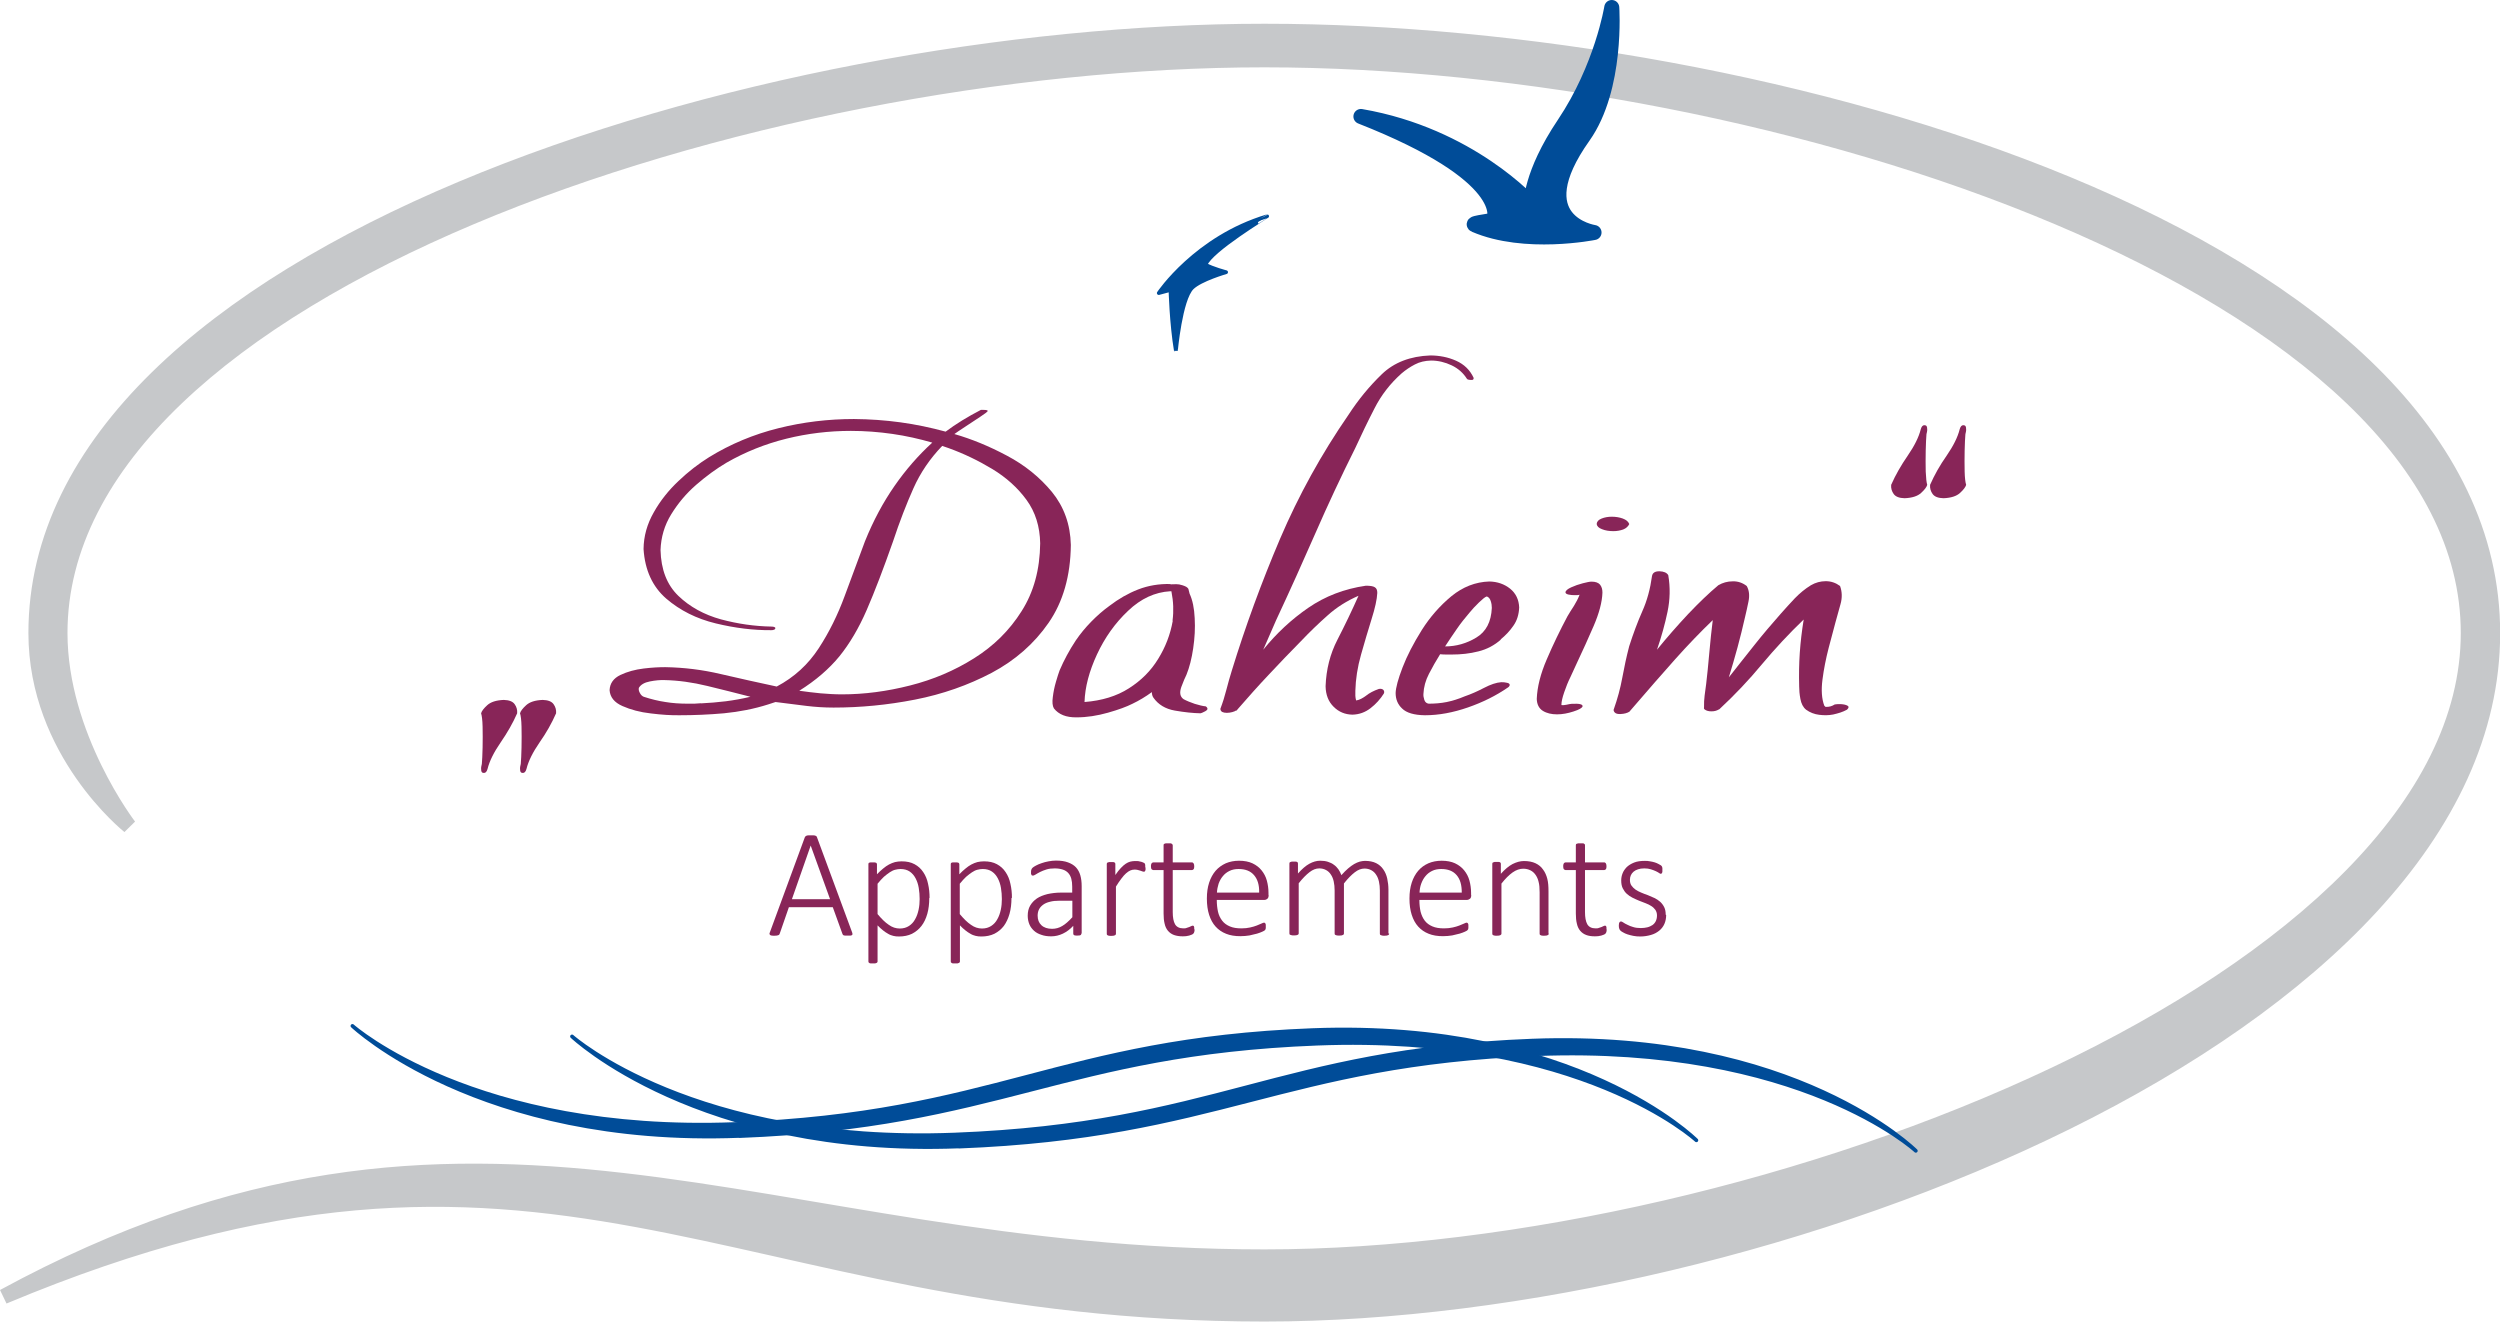 <?xml version="1.0" encoding="UTF-8"?>
<svg id="Ebene_1" data-name="Ebene 1" xmlns="http://www.w3.org/2000/svg" viewBox="0 0 166.34 87.93">
  <defs>
    <style>
      .cls-1 {
        stroke-linecap: round;
      }

      .cls-1, .cls-2, .cls-3, .cls-4 {
        fill: none;
      }

      .cls-1, .cls-3, .cls-4 {
        stroke: #004c98;
        stroke-linejoin: round;
      }

      .cls-1, .cls-4 {
        stroke-width: .25px;
      }

      .cls-2 {
        stroke: #c6c8ca;
        stroke-miterlimit: 2;
      }

      .cls-5 {
        fill: #c6c8ca;
      }

      .cls-5, .cls-6, .cls-7 {
        fill-rule: evenodd;
      }

      .cls-6 {
        fill: #882558;
      }

      .cls-7 {
        fill: #004c98;
      }
    </style>
  </defs>
  <path class="cls-7" d="M49.2,75.59c17.34-.67,21.51-5.49,38.43-6.15,17.55-.68,25.24,6.43,25.24,6.43,0,0-7.98-8-25.54-7.33-16.93.65-21.08,5.58-38.42,6.25-17.34.67-25.46-6.53-25.46-6.53,0,0,8.4,7.99,25.74,7.32Z"/>
  <path class="cls-1" d="M49.2,75.59c17.34-.67,21.51-5.49,38.43-6.15,17.55-.68,25.24,6.43,25.24,6.43,0,0-7.98-8-25.54-7.33-16.93.65-21.08,5.58-38.42,6.25-17.34.67-25.46-6.53-25.46-6.53,0,0,8.4,7.99,25.74,7.32Z"/>
  <path class="cls-6" d="M53.94,56.26h0l-1.25,3.57h2.54l-1.29-3.57ZM56.69,62.02c.02.05.03.09.03.13,0,.03-.01.06-.04.07-.02.02-.06.03-.1.03-.05,0-.1,0-.18,0s-.13,0-.17,0c-.04,0-.08-.01-.1-.02s-.04-.02-.05-.04c-.01-.02-.02-.04-.03-.06l-.64-1.77h-2.92l-.61,1.76s-.02.04-.03.06c-.01.02-.03.03-.06.04-.02.01-.06.02-.1.03-.04,0-.1.01-.16.01-.07,0-.13,0-.18-.01-.05,0-.08-.02-.11-.04-.02-.02-.03-.04-.04-.07,0-.03,0-.07.03-.12l2.32-6.31s.03-.05.05-.07c.02-.02.05-.03.08-.04s.07-.02.12-.02c.05,0,.1,0,.16,0,.06,0,.12,0,.16,0,.05,0,.09.01.12.02.03.01.06.02.08.04.02.02.03.04.04.07l2.33,6.31Z"/>
  <path class="cls-6" d="M61.19,59.83c0-.26-.02-.51-.06-.75-.04-.24-.11-.45-.21-.64-.1-.19-.23-.34-.39-.45-.16-.11-.37-.17-.61-.17-.12,0-.24.02-.36.05-.12.03-.24.09-.36.17-.12.08-.25.18-.39.3-.13.12-.27.28-.42.46v2.02c.26.31.5.55.74.71.23.17.48.25.74.25.24,0,.44-.06.61-.17.17-.11.31-.26.41-.45.11-.19.18-.4.23-.63.05-.23.07-.47.07-.7ZM61.83,59.73c0,.4-.04.75-.13,1.07-.09.32-.22.59-.39.81-.17.22-.38.39-.63.52-.25.12-.54.18-.86.18-.14,0-.27-.01-.38-.04-.12-.03-.24-.07-.35-.14-.11-.06-.23-.14-.34-.23s-.24-.2-.36-.33v2.4s0,.04-.02.06c-.01.02-.03.03-.05.04-.02.01-.05.02-.09.03-.04,0-.09,0-.15,0-.06,0-.11,0-.15,0-.04,0-.07-.01-.09-.03-.02-.01-.04-.03-.05-.04,0-.02-.01-.04-.01-.06v-6.47s0-.04.01-.06c0-.02.02-.03.05-.04.02-.01.05-.02.09-.02.04,0,.08,0,.13,0s.09,0,.13,0c.03,0,.06.01.09.02.02.01.04.02.05.04.01.02.02.04.02.06v.67c.14-.15.28-.27.41-.38.13-.11.26-.2.39-.27.13-.07.26-.12.4-.16.14-.03.28-.05.44-.05.34,0,.62.06.86.19.24.13.43.3.58.53.15.22.26.48.32.78.07.3.1.61.1.95Z"/>
  <path class="cls-6" d="M66.66,59.83c0-.26-.02-.51-.06-.75-.04-.24-.11-.45-.21-.64-.1-.19-.23-.34-.39-.45-.16-.11-.37-.17-.61-.17-.12,0-.24.02-.36.05-.12.03-.24.09-.36.17-.12.08-.25.18-.39.3-.13.12-.27.28-.42.46v2.02c.26.31.5.55.74.71.23.17.48.25.74.25.24,0,.44-.06.61-.17.17-.11.31-.26.41-.45.11-.19.18-.4.23-.63.05-.23.07-.47.07-.7ZM67.3,59.73c0,.4-.04.75-.13,1.07-.09.32-.22.59-.38.81-.17.22-.38.39-.63.52-.25.12-.54.18-.86.18-.14,0-.27-.01-.38-.04-.12-.03-.24-.07-.35-.14-.11-.06-.23-.14-.34-.23-.11-.09-.24-.2-.36-.33v2.4s0,.04-.02.06c-.01.02-.03.03-.05.04-.02.01-.05.02-.09.03-.04,0-.09,0-.15,0-.06,0-.11,0-.15,0-.04,0-.07-.01-.09-.03-.02-.01-.04-.03-.05-.04,0-.02-.01-.04-.01-.06v-6.47s0-.04.01-.06c0-.02.02-.03.05-.04.02-.01.05-.02.09-.02.04,0,.08,0,.13,0s.09,0,.13,0c.03,0,.06.01.09.02.02.01.04.02.05.04.01.02.02.04.02.06v.67c.14-.15.28-.27.41-.38.13-.11.26-.2.39-.27.13-.07.26-.12.4-.16.14-.03.28-.05.44-.05.34,0,.62.06.86.19.24.13.43.3.58.53.15.22.26.48.32.78.07.3.1.61.1.95Z"/>
  <path class="cls-6" d="M71.34,59.93h-.84c-.25,0-.46.02-.64.07-.18.04-.34.11-.46.2-.12.09-.21.19-.27.31-.06.12-.09.26-.09.41,0,.27.08.48.25.64.17.16.41.24.71.24.24,0,.47-.06.68-.19.21-.12.43-.32.67-.58v-1.09ZM71.95,62.12s-.01.06-.03.08c-.02.02-.05.03-.09.04-.04,0-.08.01-.15.01-.06,0-.11,0-.15-.01-.04,0-.07-.02-.09-.04-.02-.02-.03-.05-.03-.08v-.52c-.21.23-.44.4-.69.52-.25.12-.51.18-.78.18-.24,0-.46-.03-.65-.1-.19-.06-.36-.15-.49-.27-.13-.12-.24-.26-.31-.43-.07-.17-.11-.36-.11-.57,0-.26.05-.48.16-.67.11-.19.26-.35.45-.48.19-.13.43-.22.7-.29.27-.06.58-.1.91-.1h.74v-.4c0-.2-.02-.37-.06-.52-.04-.15-.11-.28-.2-.38-.09-.1-.21-.18-.36-.23-.15-.05-.33-.08-.54-.08s-.39.02-.55.07c-.16.05-.31.11-.43.17-.12.06-.22.12-.3.17-.08.05-.14.07-.17.07-.02,0-.04,0-.06-.01-.02,0-.03-.02-.04-.04-.01-.02-.02-.04-.03-.07,0-.03,0-.06,0-.1,0-.07,0-.13.02-.17.01-.04.04-.09.08-.13.04-.04.12-.09.23-.15.11-.06.23-.11.38-.16.14-.05.29-.09.46-.12.16-.03.33-.05.49-.05.32,0,.59.04.8.12.22.08.4.19.53.33.13.14.23.32.29.53.06.21.09.45.09.72v3.14Z"/>
  <path class="cls-6" d="M76.22,57.71c0,.05,0,.09,0,.13,0,.04,0,.06-.02.09s-.02.04-.03.05-.03.02-.05.02c-.03,0-.07,0-.11-.02-.04-.02-.09-.03-.14-.05-.05-.02-.11-.03-.18-.05-.06-.02-.14-.02-.22-.02-.09,0-.18.02-.27.06-.09.04-.18.1-.28.19-.1.09-.2.2-.31.35-.11.14-.23.32-.36.53v3.14s0,.04-.02.06c-.01.02-.03.03-.05.04-.02.01-.05.02-.09.03-.04,0-.09.01-.15.01-.06,0-.11,0-.15-.01-.04,0-.07-.02-.09-.03s-.04-.02-.05-.04c0-.02-.01-.04-.01-.06v-4.64s0-.04.01-.06c0-.02.02-.03.05-.04.02-.01.05-.02.09-.03.04,0,.08,0,.14,0s.11,0,.14,0c.04,0,.07.01.09.03.02.01.03.03.04.04,0,.02.01.04.01.06v.73c.13-.2.26-.35.37-.47.11-.12.22-.21.32-.28.1-.07.2-.11.3-.14.1-.02.2-.04.3-.04.04,0,.1,0,.15,0,.06,0,.12.01.19.03.07.01.13.03.18.05.05.02.09.04.11.05.02.02.03.03.04.04,0,.01.01.03.02.05,0,.02,0,.04.01.08,0,.03,0,.07,0,.13Z"/>
  <path class="cls-6" d="M79.48,61.84c0,.07,0,.13-.02.17-.01.04-.03.08-.06.11-.03.03-.06.05-.11.07-.05.02-.11.04-.17.06-.07.02-.13.03-.21.04-.07,0-.14.01-.21.01-.23,0-.42-.03-.59-.09-.16-.06-.29-.15-.4-.28-.1-.12-.18-.28-.22-.47-.05-.19-.07-.42-.07-.68v-2.89h-.69s-.08-.02-.11-.06c-.03-.04-.04-.11-.04-.19,0-.04,0-.08.01-.11,0-.03.02-.06.03-.08.01-.02.03-.04.05-.05s.04-.02.06-.02h.69v-1.14s0-.04.01-.06c0-.02.02-.03.05-.04.02-.01.06-.02.09-.03.04,0,.09,0,.15,0,.06,0,.11,0,.15,0,.04,0,.07.01.09.03.02.01.04.03.05.04s.02.04.02.06v1.14h1.28s.05,0,.06.02.04.03.05.05c.01.02.02.05.03.08,0,.03.01.07.01.11,0,.08-.01.15-.04.19-.03.04-.07.06-.11.06h-1.28v2.8c0,.35.05.62.15.8.1.18.29.28.55.28.08,0,.16,0,.22-.03.07-.02.13-.04.18-.06.05-.02.1-.04.13-.06.04-.02.07-.03.1-.03.02,0,.03,0,.05.01.01,0,.02.02.03.04,0,.02.02.04.02.07,0,.03,0,.07,0,.11Z"/>
  <path class="cls-6" d="M83.78,59.38c.01-.49-.1-.87-.34-1.15-.24-.28-.58-.41-1.03-.41-.23,0-.43.04-.61.13-.18.09-.32.2-.44.35-.12.14-.21.31-.28.5-.06.19-.1.39-.11.59h2.81ZM84.41,59.56c0,.12-.03.21-.1.25-.06.05-.13.07-.19.07h-3.16c0,.29.03.55.08.78s.15.43.28.6c.13.17.3.29.51.38.21.09.46.13.77.13.22,0,.41-.02.58-.06.17-.04.32-.08.44-.13.12-.05.23-.09.31-.13.08-.04.14-.06.17-.06.02,0,.04,0,.06.02.02.01.03.03.04.05.01.02.02.05.02.08,0,.03,0,.08,0,.13,0,.02,0,.05,0,.07,0,.02,0,.04-.01.06s-.01.04-.02.05c0,.02-.02.03-.04.05-.02.02-.07.05-.16.09-.09.04-.21.09-.35.13-.14.04-.31.08-.5.12-.19.03-.39.05-.61.05-.36,0-.68-.05-.95-.16-.28-.11-.51-.27-.7-.48-.19-.21-.33-.47-.43-.78-.1-.31-.15-.67-.15-1.08s.05-.75.15-1.06c.1-.31.25-.58.43-.79.19-.22.42-.38.68-.5.26-.11.56-.17.88-.17.35,0,.65.06.89.17.25.12.45.27.61.47.16.2.28.42.35.68.07.26.11.53.11.82v.12Z"/>
  <path class="cls-6" d="M92.43,62.12s0,.04-.02.06c-.01.02-.03.03-.05.04-.02.01-.05.02-.09.03-.04,0-.09.01-.15.01-.06,0-.11,0-.15-.01s-.07-.02-.1-.03c-.02-.01-.04-.02-.05-.04,0-.02-.01-.04-.01-.06v-2.86c0-.22-.02-.42-.06-.6-.04-.18-.1-.33-.19-.46-.08-.13-.19-.23-.32-.3-.13-.07-.28-.11-.45-.11-.22,0-.43.08-.65.25-.22.17-.46.41-.72.74v3.33s0,.04-.02.06c0,.02-.03.03-.05.04-.02.01-.05.02-.09.03-.04,0-.09.01-.15.01s-.11,0-.15-.01c-.04,0-.07-.02-.1-.03-.02-.01-.04-.02-.05-.04,0-.02-.01-.04-.01-.06v-2.86c0-.22-.02-.42-.06-.6-.04-.18-.1-.33-.19-.46-.08-.13-.19-.23-.32-.3s-.28-.11-.45-.11c-.22,0-.43.08-.65.25-.22.17-.46.41-.72.74v3.33s0,.04-.02.06c0,.02-.03.03-.05.04-.02.01-.05.02-.09.03-.04,0-.09.01-.15.01s-.11,0-.15-.01-.07-.02-.1-.03-.04-.02-.05-.04c0-.02-.01-.04-.01-.06v-4.64s0-.04.01-.06c0-.02.03-.03.05-.04.02-.01.05-.02.09-.03.04,0,.08,0,.14,0s.11,0,.14,0c.04,0,.07.01.09.03.02.01.04.03.04.04,0,.02.01.04.01.06v.66c.27-.3.52-.52.76-.65.24-.13.48-.2.71-.2.19,0,.37.02.52.07.15.05.29.11.4.2.12.08.21.18.3.3.08.12.15.25.2.39.16-.18.31-.33.45-.45.14-.12.28-.22.4-.29.13-.07.25-.13.37-.16.12-.03.24-.05.35-.05.29,0,.54.05.74.15.2.1.36.24.48.42.12.17.21.38.26.61.05.23.08.48.08.74v2.91Z"/>
  <path class="cls-6" d="M97.26,59.38c0-.49-.1-.87-.34-1.15-.24-.28-.58-.41-1.03-.41-.23,0-.43.04-.61.13-.18.09-.32.2-.44.35-.12.14-.21.31-.28.5-.07.19-.1.39-.11.59h2.81ZM97.89,59.56c0,.12-.03.21-.1.25-.07.05-.13.07-.19.07h-3.16c0,.29.03.55.08.78.06.23.15.43.28.6.13.17.3.29.51.38.21.09.46.13.77.13.21,0,.41-.02.58-.06.17-.04.32-.08.44-.13.12-.05.23-.09.31-.13.08-.04.14-.06.17-.06.02,0,.04,0,.06.02.02.01.03.03.04.05.01.02.02.05.02.08,0,.03,0,.08,0,.13,0,.02,0,.05,0,.07,0,.02,0,.04-.01.06,0,.02-.01.04-.02.05-.01.02-.02.03-.04.05-.02.02-.07.05-.16.09-.09.04-.21.09-.35.13-.14.04-.31.08-.5.12-.19.03-.39.05-.61.05-.36,0-.68-.05-.95-.16-.28-.11-.51-.27-.7-.48-.19-.21-.33-.47-.43-.78-.1-.31-.15-.67-.15-1.08s.05-.75.15-1.06c.1-.31.25-.58.43-.79.19-.22.41-.38.68-.5.26-.11.56-.17.88-.17.35,0,.65.06.89.17.25.12.45.27.61.47.16.2.28.42.35.68.07.26.11.53.11.82v.12Z"/>
  <path class="cls-6" d="M103.05,62.12s0,.04-.02.06c-.01.02-.03.03-.05.04-.02.01-.05.02-.09.03-.04,0-.09.01-.15.01-.06,0-.11,0-.15-.01-.04,0-.07-.02-.09-.03-.02-.01-.04-.02-.05-.04s-.01-.04-.01-.06v-2.75c0-.29-.02-.52-.07-.7-.04-.18-.11-.33-.2-.46-.09-.13-.2-.23-.34-.3-.14-.07-.3-.11-.48-.11-.23,0-.47.08-.71.25-.24.17-.48.41-.74.74v3.33s0,.04-.02.06-.03.03-.05.04c-.02.01-.05.02-.09.03-.04,0-.09.01-.15.01-.06,0-.11,0-.15-.01-.04,0-.07-.02-.09-.03-.02-.01-.04-.02-.05-.04,0-.02-.01-.04-.01-.06v-4.64s0-.04.01-.06c0-.02.03-.03.05-.04.02-.01.05-.02.09-.03.04,0,.08,0,.14,0s.11,0,.14,0c.04,0,.07.01.09.03.02.01.03.03.04.04,0,.02.01.04.01.06v.66c.27-.3.53-.52.78-.65.26-.13.51-.2.76-.2.3,0,.56.05.77.15s.38.24.5.42c.13.17.22.38.28.61.06.23.08.51.08.84v2.81Z"/>
  <path class="cls-6" d="M106.9,61.84c0,.07,0,.13-.02.17-.01.04-.03.08-.06.11-.03.03-.06.05-.11.07-.05.02-.11.04-.17.06-.07.02-.13.03-.21.04-.07,0-.14.01-.21.01-.23,0-.43-.03-.58-.09-.16-.06-.29-.15-.4-.28-.1-.12-.18-.28-.22-.47-.05-.19-.07-.42-.07-.68v-2.89h-.69s-.08-.02-.11-.06c-.03-.04-.04-.11-.04-.19,0-.04,0-.08.01-.11,0-.03.02-.06.03-.08.01-.02.03-.04.05-.05.02-.01.04-.02.06-.02h.69v-1.14s0-.04.01-.06c0-.02.03-.03.05-.04.02-.01.06-.02.1-.03.04,0,.09,0,.15,0,.06,0,.11,0,.15,0,.04,0,.07.01.09.03.02.01.04.03.05.04.01.02.01.04.01.06v1.14h1.28s.05,0,.06.02c.02.01.04.03.05.05.01.02.02.05.03.08,0,.03.01.07.01.11,0,.08-.01.15-.04.19-.03.04-.07.06-.11.06h-1.28v2.8c0,.35.05.62.15.8.1.18.29.28.55.28.08,0,.16,0,.22-.03.07-.02.13-.04.18-.06.05-.02.1-.04.13-.06.04-.02.07-.03.1-.03.02,0,.03,0,.05.01.01,0,.03.02.03.04,0,.02.02.04.02.07,0,.03,0,.07,0,.11Z"/>
  <path class="cls-6" d="M110.86,60.88c0,.22-.04.42-.12.6-.08.18-.2.33-.35.45-.15.12-.33.22-.55.28-.21.06-.45.1-.7.1-.16,0-.31-.01-.46-.04-.14-.03-.27-.06-.39-.1-.12-.04-.21-.08-.29-.13-.08-.04-.14-.08-.18-.12-.04-.03-.06-.08-.08-.13-.02-.05-.03-.12-.03-.2,0-.04,0-.08.01-.12,0-.03.01-.06.03-.09.01-.02.02-.04.04-.05.02-.01.04-.02.06-.02.04,0,.09.02.16.07.07.05.16.1.27.15.11.06.24.11.38.15.15.05.32.07.52.07.16,0,.3-.02.43-.05.13-.03.24-.09.34-.15.1-.07.17-.16.22-.26.05-.11.08-.23.08-.38s-.04-.26-.1-.36c-.07-.1-.16-.19-.27-.26-.11-.07-.24-.14-.38-.19-.14-.06-.29-.11-.44-.17-.15-.06-.29-.13-.44-.2-.14-.07-.27-.16-.38-.26-.11-.1-.2-.23-.27-.37-.07-.14-.1-.32-.1-.52,0-.16.03-.32.09-.47.06-.16.16-.29.28-.42.13-.12.29-.22.49-.3.2-.08.44-.11.71-.11.12,0,.23,0,.35.03.12.02.22.04.31.07.09.03.17.06.24.1.07.04.12.07.16.09.04.03.06.05.07.07.01.02.02.04.03.06,0,.02,0,.05.01.07,0,.03,0,.06,0,.11s0,.08,0,.11c0,.03-.01.06-.02.08,0,.02-.02.04-.04.05-.01.01-.03.02-.05.02-.03,0-.07-.02-.12-.06-.06-.04-.13-.08-.22-.12-.09-.04-.19-.08-.32-.12s-.26-.06-.43-.06-.3.02-.42.06c-.12.04-.22.09-.3.16-.08.07-.14.15-.18.24-.04.09-.06.19-.06.3,0,.15.03.28.1.38.07.1.16.19.27.27.11.08.24.14.38.2.14.06.29.12.44.17.15.06.29.12.44.19.14.07.27.15.38.25.11.1.2.22.27.36.07.14.1.31.1.5Z"/>
  <path class="cls-6" d="M34.6,51.11c0,.12.01.2.04.25.03.05.08.07.15.07.11,0,.19-.09.24-.27.13-.53.43-1.12.87-1.76.45-.64.81-1.28,1.1-1.94.02-.23-.04-.43-.17-.61-.13-.18-.37-.27-.72-.28-.51.02-.87.14-1.1.35-.23.21-.37.39-.41.54.05.15.09.45.1.89s.01.91,0,1.39c-.01.48-.03.84-.05,1.09-.03.13-.05.22-.05.27ZM32.01,51.11c0,.12.01.2.04.25.03.05.08.07.15.07.11,0,.19-.09.24-.27.13-.53.43-1.12.87-1.76s.81-1.28,1.1-1.94c.02-.23-.04-.43-.17-.61-.13-.18-.37-.27-.72-.28-.51.02-.87.14-1.1.35-.23.21-.37.39-.41.54.05.15.09.45.1.89.01.45.01.91,0,1.39-.01.48-.03.84-.05,1.09-.03.13-.05.22-.05.27Z"/>
  <path class="cls-6" d="M46.65,46.79c-.15.01-.3.02-.45.03-.15,0-.3,0-.45,0-.5,0-.99-.03-1.47-.11-.48-.07-.96-.19-1.45-.35-.1-.04-.19-.12-.26-.26-.07-.13-.09-.25-.06-.34.13-.21.37-.35.73-.42.35-.07.68-.1.97-.09.92.02,1.87.15,2.85.39.99.24,1.94.48,2.87.72-.54.13-1.09.23-1.64.3-.55.07-1.1.11-1.66.14h0ZM63.1,29.81c1.03.37,2,.84,2.93,1.4.92.56,1.68,1.24,2.27,2.05.59.81.89,1.77.91,2.89-.02,1.75-.43,3.25-1.24,4.52-.8,1.27-1.85,2.31-3.16,3.13-1.3.82-2.72,1.42-4.26,1.81-1.53.39-3.04.59-4.53.59-.48,0-.96-.03-1.43-.07-.47-.05-.94-.1-1.41-.17,1.09-.68,1.98-1.45,2.67-2.29.68-.84,1.29-1.87,1.82-3.09.53-1.22,1.11-2.74,1.75-4.56.44-1.33.9-2.51,1.36-3.54.46-1.03,1.1-1.97,1.91-2.81l.41.14ZM43.95,36.59c.03-.85.26-1.64.71-2.37.45-.73,1-1.39,1.67-1.97.67-.58,1.34-1.07,2.02-1.47,1.24-.71,2.56-1.24,3.97-1.59,1.41-.35,2.84-.52,4.29-.52.93,0,1.85.07,2.76.2.91.13,1.8.33,2.66.58-.92.84-1.76,1.8-2.51,2.88s-1.41,2.3-1.97,3.69c-.44,1.17-.89,2.39-1.35,3.64-.46,1.25-1.03,2.41-1.73,3.48-.7,1.07-1.62,1.92-2.79,2.54-1.25-.27-2.49-.54-3.72-.83-1.23-.29-2.46-.44-3.7-.46-.38,0-.85.02-1.43.09-.57.07-1.09.21-1.55.43-.46.22-.7.56-.72,1.01.03.46.31.82.86,1.06.54.24,1.17.41,1.89.49.72.09,1.36.13,1.92.12.94,0,1.93-.04,2.94-.13,1.02-.1,2-.29,2.94-.59l.49-.16.4.05c.53.07,1.08.14,1.67.21.58.07,1.18.11,1.79.11,1.78,0,3.58-.17,5.42-.53,1.84-.36,3.54-.96,5.1-1.78,1.56-.83,2.83-1.94,3.79-3.33.96-1.39,1.46-3.12,1.48-5.18-.03-1.37-.46-2.55-1.26-3.53-.81-.98-1.8-1.78-2.99-2.41-1.18-.63-2.35-1.11-3.5-1.44.12-.09.36-.25.71-.48.35-.23.68-.45,1-.66.32-.21.49-.34.51-.39,0-.04-.05-.06-.12-.07-.08,0-.15-.01-.23-.01h-.08s-.02,0-.02,0c-.89.46-1.67.94-2.35,1.45-.99-.27-1.99-.48-3.01-.62-1.02-.14-2.05-.21-3.09-.22-1.7,0-3.38.2-5.02.61-1.65.41-3.19,1.05-4.62,1.93-.69.43-1.37.95-2.03,1.58-.66.62-1.22,1.32-1.65,2.09-.44.77-.67,1.58-.68,2.44.09,1.41.6,2.51,1.51,3.3.92.79,2.02,1.34,3.3,1.65,1.28.31,2.51.46,3.69.45.08,0,.15-.01.2-.04.05-.02.07-.06.07-.1,0-.03-.03-.05-.07-.07-.05-.02-.11-.03-.2-.03-1.11-.02-2.23-.18-3.35-.48-1.12-.31-2.07-.83-2.83-1.56s-1.16-1.75-1.19-3.06h0Z"/>
  <path class="cls-6" d="M78.03,41.31c-.16.9-.48,1.74-.97,2.53-.48.79-1.13,1.44-1.95,1.96-.81.52-1.8.82-2.95.91.03-.99.31-2.05.83-3.17.52-1.12,1.21-2.09,2.07-2.9.85-.81,1.78-1.24,2.8-1.3h.08c.07.36.11.69.12,1,.01.31,0,.61-.04.92v.05ZM77.87,38.86c-.75-.02-1.47.1-2.14.36-.67.26-1.31.63-1.91,1.09-.43.31-.84.67-1.22,1.06-.38.39-.72.8-1.02,1.24-.43.65-.79,1.32-1.08,2-.06.16-.14.41-.24.75-.1.34-.17.68-.21,1.02-.05.34-.02.59.07.75.32.41.82.61,1.51.6.69,0,1.38-.11,2.09-.31.71-.2,1.24-.4,1.62-.59.46-.22.89-.48,1.3-.78,0,.14.03.27.11.38.32.45.79.74,1.42.85.63.11,1.2.17,1.71.18.04,0,.14-.05.32-.14.17-.09.19-.2.03-.32-.2-.02-.45-.08-.74-.17-.29-.1-.54-.2-.74-.31-.24-.17-.28-.44-.15-.81.14-.37.25-.64.34-.81.2-.49.35-1.08.45-1.76.1-.68.14-1.35.1-2.01-.03-.66-.14-1.2-.34-1.63l-.08-.32c-.03-.05-.08-.1-.15-.14-.07-.04-.16-.07-.25-.1-.15-.05-.28-.07-.4-.07s-.25,0-.38.01Z"/>
  <path class="cls-6" d="M82.29,47.28s.02-.05.05-.08c.68-.78,1.36-1.55,2.07-2.3.7-.75,1.42-1.5,2.15-2.24.57-.6,1.16-1.17,1.77-1.71.61-.55,1.3-.98,2.06-1.31-.44.99-.91,1.97-1.4,2.92-.49.95-.75,1.98-.79,3.1.01.57.19,1.03.54,1.37.34.34.76.51,1.24.52.46-.01.86-.16,1.21-.43.35-.27.65-.6.89-.98,0-.01,0-.03.01-.04,0-.01.01-.03.01-.04,0-.08-.03-.15-.1-.19-.06-.04-.15-.05-.26-.03-.34.12-.63.27-.85.45-.23.17-.44.28-.63.31h-.03c-.03-.09-.04-.2-.05-.3,0-.11,0-.22,0-.34.02-.76.14-1.57.38-2.41s.47-1.63.7-2.36c.23-.73.36-1.31.38-1.74,0-.19-.05-.31-.17-.38-.11-.07-.31-.1-.59-.1-1.44.21-2.71.7-3.83,1.47-1.12.77-2.12,1.7-3,2.79l.86-1.97c.92-1.97,1.79-3.9,2.62-5.8.83-1.9,1.71-3.78,2.64-5.64.4-.87.82-1.75,1.28-2.64.45-.89,1.05-1.66,1.8-2.33.28-.24.58-.44.89-.6.32-.17.68-.25,1.08-.26.47,0,.93.11,1.37.32.44.21.77.51,1.01.89.02.03.05.05.1.06.05.01.11.02.17.02.08,0,.13,0,.15-.03.02-.02.04-.06.03-.11-.24-.52-.63-.9-1.17-1.14-.54-.24-1.12-.35-1.72-.35-1.32.05-2.4.46-3.22,1.25-.82.79-1.56,1.69-2.21,2.69-1.81,2.62-3.33,5.38-4.56,8.26-1.23,2.89-2.3,5.81-3.21,8.77-.13.42-.25.84-.36,1.27s-.24.85-.4,1.27c0,.09.04.16.12.21.08.04.18.06.31.06.12,0,.25-.02.36-.05.12-.03.2-.07.26-.11Z"/>
  <path class="cls-6" d="M97.77,40.77c.18-.22.39-.45.63-.68.24-.23.41-.37.51-.4h.03c.12.05.2.15.25.31.05.15.07.3.07.45-.04.92-.38,1.58-1.03,1.97-.64.39-1.34.59-2.08.59.26-.39.51-.78.78-1.16.26-.38.55-.74.84-1.08ZM99.84,42.55c.32-.26.61-.56.85-.91.25-.35.37-.76.39-1.22-.02-.52-.22-.94-.6-1.25-.39-.31-.85-.47-1.39-.48-.92.03-1.76.36-2.52.98-.76.63-1.42,1.38-1.97,2.25-.55.88-.98,1.71-1.28,2.49-.3.78-.45,1.35-.46,1.7,0,.4.13.75.43,1.03.29.29.8.44,1.52.45.93,0,1.88-.18,2.86-.52.98-.34,1.87-.78,2.68-1.34.04-.03.07-.06.08-.09.02-.03.02-.06.02-.07,0-.07-.07-.12-.18-.14-.11-.03-.24-.04-.38-.04-.32.02-.71.15-1.15.38-.44.23-.87.42-1.28.56-.4.17-.81.3-1.2.38-.4.08-.8.11-1.2.11-.14-.02-.24-.1-.29-.25-.05-.15-.07-.29-.06-.4.02-.45.14-.9.37-1.34.23-.45.48-.88.74-1.3.12.01.25.02.38.02.13,0,.27,0,.4,0,.6,0,1.19-.06,1.77-.21.57-.14,1.07-.41,1.5-.79h0Z"/>
  <path class="cls-6" d="M108.4,34.86c-.06-.16-.21-.28-.43-.36-.22-.08-.47-.12-.73-.12-.24,0-.47.04-.67.12-.21.08-.32.2-.33.36.01.15.13.27.35.35.22.09.47.13.76.13.24,0,.45-.04.65-.11.2-.08.33-.2.41-.37ZM104.3,40.99c-.5.94-.96,1.89-1.38,2.87-.42.97-.64,1.85-.67,2.64.01.37.15.64.41.8.26.16.58.23.94.23.36,0,.72-.07,1.09-.19.37-.12.58-.23.61-.35,0-.07-.05-.11-.17-.14-.12-.03-.3-.03-.56-.02-.08,0-.19.03-.34.06-.15.03-.26.04-.34.02,0-.23.07-.51.19-.86.12-.35.25-.68.41-1l.46-1c.36-.77.73-1.57,1.09-2.41.36-.84.56-1.58.58-2.21,0-.22-.05-.39-.16-.53-.11-.13-.3-.2-.57-.2-.11,0-.31.04-.58.11-.27.07-.53.16-.77.27-.24.11-.37.22-.38.33,0,.07.07.12.2.15.13.03.27.04.42.04.13,0,.24,0,.32-.03-.1.26-.23.51-.38.75-.16.24-.3.47-.43.69Z"/>
  <path class="cls-6" d="M108.45,47.31c1.18-1.37,2.18-2.52,3.02-3.46.84-.94,1.67-1.8,2.49-2.59-.08.65-.16,1.38-.23,2.18-.07.8-.14,1.5-.21,2.08-.03.23-.06.48-.1.75-.03.26-.05.52-.04.77v.03c-.02.06,0,.1.05.14.11.08.25.12.44.12s.35-.04.48-.12c.03,0,.05-.02.08-.05.99-.92,1.93-1.91,2.8-2.96.88-1.05,1.8-2.04,2.78-2.98-.12.75-.21,1.49-.26,2.22-.05.73-.06,1.47-.04,2.24,0,.22.02.5.08.82.06.32.18.56.38.72.26.19.55.3.87.34.32.04.63.04.93-.02.17-.04.33-.08.48-.13.15-.05.29-.11.44-.19.13-.12.14-.21.03-.27-.11-.06-.26-.09-.44-.1-.18,0-.32,0-.4.02-.09.06-.19.1-.29.13-.1.03-.21.04-.33.03l-.08-.08c-.17-.45-.21-1.03-.12-1.73.09-.7.23-1.4.41-2.1.19-.7.34-1.28.46-1.73.1-.37.21-.77.33-1.19.12-.42.11-.83-.03-1.21-.28-.21-.6-.32-.95-.32-.35,0-.68.09-.99.27-.39.24-.74.53-1.07.87-.32.34-.63.68-.93,1.02-.6.68-1.19,1.37-1.76,2.09-.57.71-1.13,1.43-1.7,2.15.2-.66.4-1.33.58-2,.18-.67.35-1.35.5-2.02.07-.29.15-.64.23-1.04.08-.4.04-.74-.12-1.02-.27-.21-.58-.32-.93-.31-.35,0-.67.09-.96.26-.61.51-1.28,1.15-2.01,1.92-.73.78-1.42,1.57-2.07,2.37.3-.87.53-1.71.7-2.52.17-.81.19-1.63.05-2.44-.1-.17-.3-.25-.59-.26-.29,0-.45.1-.49.31-.12.87-.33,1.65-.65,2.36-.31.7-.6,1.48-.87,2.32-.18.69-.33,1.39-.46,2.1-.13.71-.32,1.4-.56,2.08,0,.01,0,.02-.01.03,0,0-.01.01-.01.03.03.19.18.28.45.27.27-.01.47-.07.61-.16Z"/>
  <path class="cls-6" d="M128.23,28.61c0-.12-.01-.2-.04-.25-.03-.05-.08-.07-.15-.07-.11,0-.19.09-.24.27-.13.53-.43,1.12-.87,1.76s-.81,1.28-1.1,1.94c-.02.23.04.43.17.61.13.18.37.27.72.28.51-.02.87-.14,1.1-.35.23-.21.37-.39.41-.54-.05-.15-.08-.45-.1-.89-.01-.45-.01-.91,0-1.39.01-.48.03-.84.05-1.09.03-.13.05-.22.05-.27ZM130.82,28.61c0-.12-.01-.2-.04-.25-.03-.05-.08-.07-.15-.07-.11,0-.19.09-.24.27-.13.53-.43,1.12-.87,1.76-.45.64-.81,1.28-1.1,1.94-.02.23.04.43.17.61.13.18.37.27.72.28.51-.02.87-.14,1.1-.35.23-.21.37-.39.41-.54-.05-.15-.09-.45-.1-.89-.01-.45-.01-.91,0-1.39.01-.48.03-.84.05-1.09.03-.13.05-.22.05-.27Z"/>
  <path class="cls-5" d="M3.99,42.12C3.99,19.18,50.24,3.98,84.13,3.98s80.1,15.19,80.1,38.14-46.6,41.51-80.1,41.51S31.71,69.18.24,86.27c36.35-15.21,47.97,1.16,83.9,1.16,33.51,0,81.71-19,81.71-45.3S117.64,2.08,84.13,2.08,2.39,16.68,2.39,42.12c0,7.93,6.2,12.85,6.2,12.85,0,0-4.6-5.98-4.6-12.85Z"/>
  <path class="cls-2" d="M3.99,42.12C3.99,19.18,50.24,3.98,84.13,3.98s80.1,15.19,80.1,38.14-46.6,41.51-80.1,41.51S31.71,69.18.24,86.27c36.35-15.21,47.97,1.16,83.9,1.16,33.51,0,81.71-19,81.71-45.3S117.64,2.08,84.13,2.08,2.39,16.68,2.39,42.12c0,7.93,6.2,12.85,6.2,12.85,0,0-4.6-5.98-4.6-12.85Z"/>
  <path class="cls-7" d="M77.1,19.5s2.47-3.69,7.21-5.11c.02,0-3.75,2.28-4.1,3.22.45.26,1.37.5,1.37.5,0,0-1.7.49-2.26,1.04-.78.78-1.08,4.23-1.08,4.2-.31-1.86-.36-4.06-.36-4.06l-.78.21Z"/>
  <path class="cls-4" d="M77.1,19.5s2.47-3.69,7.21-5.11c.02,0-3.75,2.28-4.1,3.22.45.26,1.37.5,1.37.5,0,0-1.7.49-2.26,1.04-.78.78-1.08,4.23-1.08,4.2-.31-1.86-.36-4.06-.36-4.06l-.78.21Z"/>
  <path class="cls-7" d="M90.55,7.75c10.09,3.97,8.87,6.81,8.87,6.81.19.15-1.63.26-1.29.4,3.33,1.44,7.93.51,7.93.51,0,0-4.75-.71-.71-6.4,2.27-3.21,1.89-8.57,1.89-8.57,0,0-.64,3.98-3.17,7.75-2.27,3.38-2.19,5.33-2.19,5.33,0,0-4.08-4.58-11.33-5.83Z"/>
  <path class="cls-3" d="M90.55,7.75c10.09,3.97,8.87,6.81,8.87,6.81.19.15-1.63.26-1.29.4,3.33,1.44,7.93.51,7.93.51,0,0-4.75-.71-.71-6.4,2.27-3.21,1.89-8.57,1.89-8.57,0,0-.64,3.98-3.17,7.75-2.27,3.38-2.19,5.33-2.19,5.33,0,0-4.08-4.58-11.33-5.83Z"/>
  <path class="cls-7" d="M63.8,76.29c17.34-.67,21.51-5.49,38.43-6.15,17.55-.68,25.24,6.43,25.24,6.43,0,0-7.98-8-25.53-7.33-16.93.65-21.08,5.58-38.42,6.25-17.34.67-25.46-6.53-25.46-6.53,0,0,8.4,7.99,25.74,7.32Z"/>
  <path class="cls-1" d="M63.8,76.29c17.34-.67,21.51-5.49,38.43-6.15,17.55-.68,25.24,6.43,25.24,6.43,0,0-7.98-8-25.53-7.33-16.93.65-21.08,5.58-38.42,6.25-17.34.67-25.46-6.53-25.46-6.53,0,0,8.4,7.99,25.74,7.32Z"/>
</svg>
